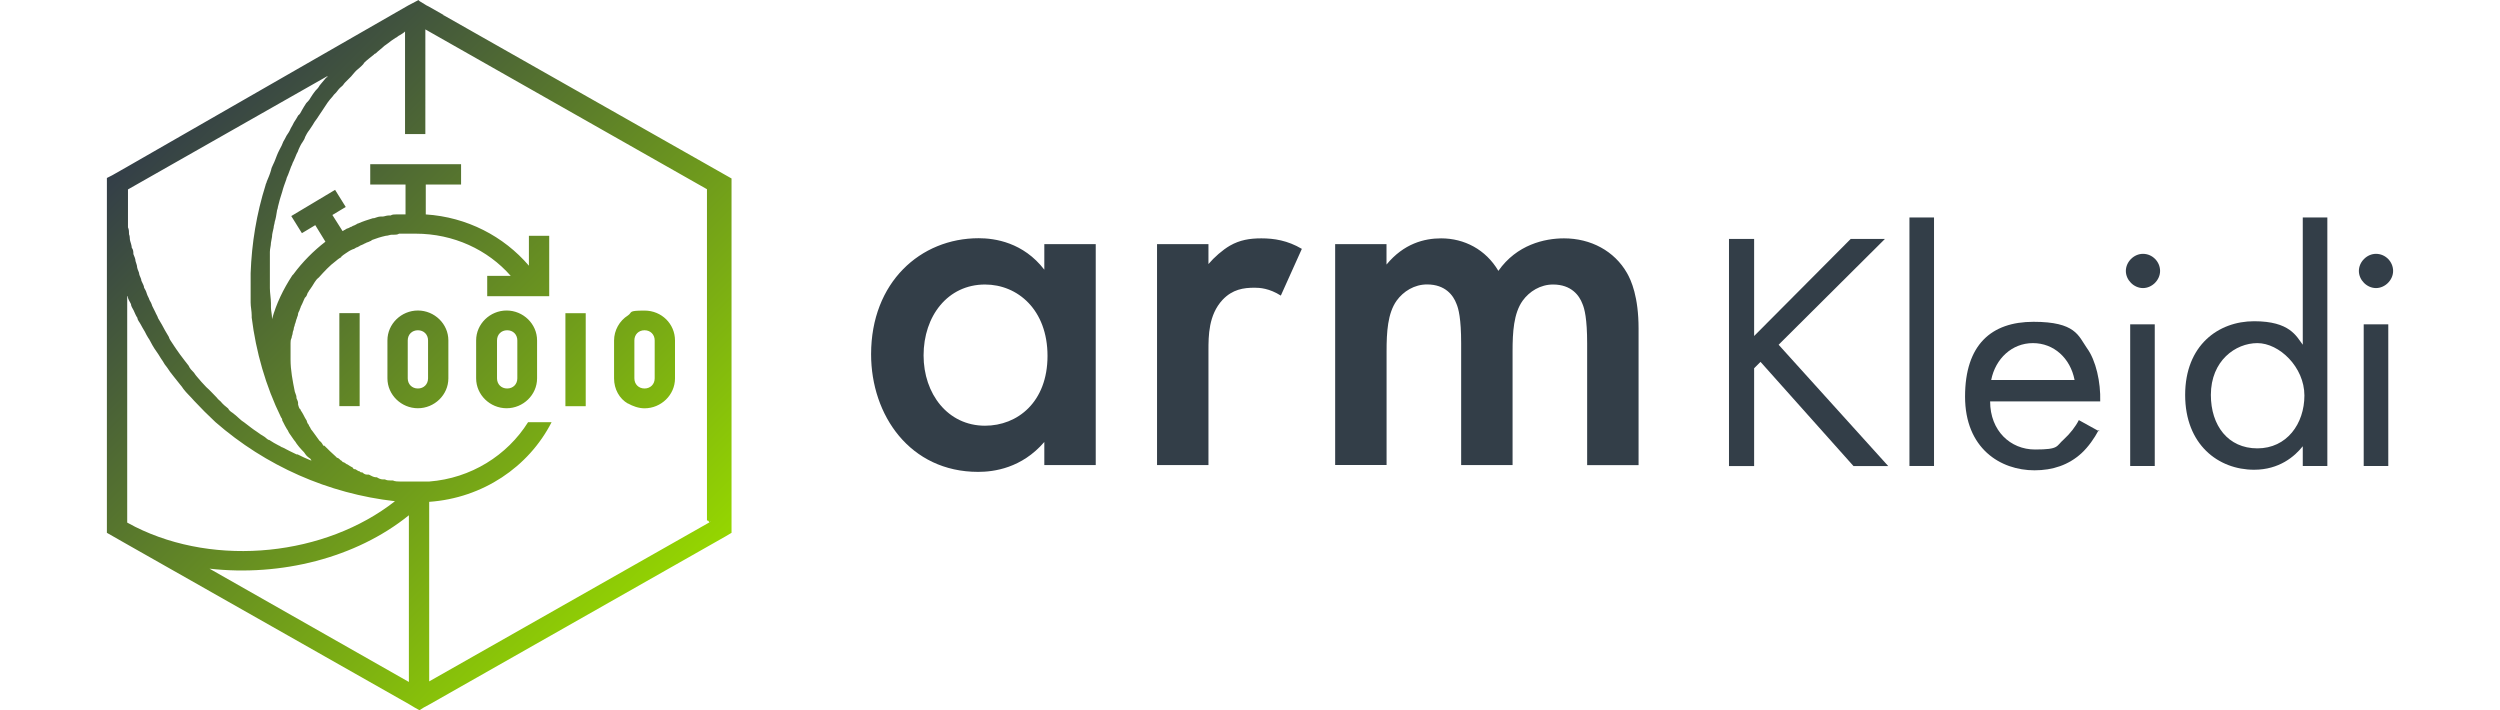 <?xml version="1.0" encoding="UTF-8"?>
<svg id="Layer_1" data-name="Layer 1" xmlns="http://www.w3.org/2000/svg" width="352" height="100" xmlns:xlink="http://www.w3.org/1999/xlink" viewBox="0 0 352 100">
  <defs>
    <style>
      .cls-1 {
        fill: url(#linear-gradient);
      }

      .cls-1, .cls-2 {
        stroke-width: 0px;
      }

      .cls-2 {
        fill: #333e48;
      }
    </style>
    <linearGradient id="linear-gradient" x1="24.56" y1="1403.56" x2="93.47" y2="1472.55" gradientTransform="translate(0 -1388)" gradientUnits="userSpaceOnUse">
      <stop offset="0" stop-color="#333e48"/>
      <stop offset="1" stop-color="#95d600"/>
    </linearGradient>
  </defs>
  <path class="cls-1" d="M62.46,2.11h0l-2.11-1.2-.3-.15-.98-.6h0l-.15-.15h0l-1.43.75L17.91,23.48h0l-2.11,1.2-.75.38h0v49.96l2.63,1.5,39.95,22.65.75.45.68.38.6-.38.83-.45,41.76-23.7.75-.45V25.13L62.53,2.18h-.08v-.08ZM45.98,10.84c0,.15-.15.15-.23.3-.23.3-.53.6-.75.9-.15.3-.38.53-.6.75-.23.3-.45.6-.68.98-.15.3-.38.53-.6.75-.23.38-.45.68-.6.98-.15.3-.3.6-.53.75-.23.38-.38.68-.6.98-.15.3-.3.6-.45.83-.15.38-.38.75-.6,1.05-.15.3-.3.6-.45.83-.15.38-.3.75-.53,1.13-.15.3-.3.6-.38.83-.15.38-.3.83-.53,1.28s-.23.53-.3.83c-.15.53-.38,1.05-.6,1.58,0,.15-.15.3-.15.45-1.28,4.06-1.96,8.2-2.11,12.42v4.14c0,.6.15,1.2.15,1.81v.3c.6,4.82,1.96,9.63,4.14,14.07h0s.15.15.15.3h0c0,.23.15.3.15.38.15.3.3.6.53.98.15.15.15.3.3.53.23.3.45.68.68.98.15.15.23.3.38.53.23.3.45.6.75.9s.3.3.45.53c.15.23.38.45.6.6.15,0,.15.23.3.3h-.15c-.6-.23-1.2-.53-1.81-.83h-.15c-.6-.3-1.28-.6-1.96-.98-.15,0-.38-.23-.6-.3-.45-.23-.83-.45-1.28-.75-.23,0-.45-.3-.68-.45-.38-.23-.75-.45-1.13-.75-.23-.15-.45-.3-.75-.53-.3-.23-.68-.53-.98-.75-.23-.15-.45-.3-.68-.53-.3-.3-.68-.6-.98-.83-.23-.15-.45-.3-.6-.6-.38-.3-.75-.6-1.05-.98-.15-.15-.38-.3-.53-.53-.53-.53-.98-1.05-1.5-1.5-.45-.45-.9-.98-1.28-1.43-.15-.15-.3-.38-.45-.6-.3-.3-.6-.6-.75-.98-.15-.23-.38-.45-.53-.68-.23-.3-.45-.6-.68-.9-.15-.23-.38-.53-.53-.75-.23-.3-.38-.6-.6-.9-.15-.23-.38-.53-.45-.83-.15-.3-.38-.6-.53-.9-.15-.3-.3-.53-.45-.83s-.38-.6-.53-.9c-.08-.3-.3-.6-.38-.83-.15-.3-.3-.6-.45-.9-.08-.3-.23-.6-.38-.83-.08-.3-.3-.6-.38-.9s-.23-.6-.38-.83c0-.3-.23-.6-.38-.98,0-.3-.23-.6-.3-.9,0-.3-.23-.6-.3-.98,0-.3-.15-.6-.23-.9,0-.3-.15-.6-.3-.98,0-.3,0-.6-.23-.9,0-.3-.15-.68-.23-.98s0-.6-.15-.9c0-.3,0-.68-.15-.98v-5.34l28.07-15.95h0v-.15.3h-.15ZM17.84,41.38s0,.3.15.38c0,.3.3.75.45,1.05,0,.3.23.6.38.9.15.3.3.75.53,1.05,0,.3.3.6.45.9s.38.68.6,1.05c.15.3.3.6.45.83.23.3.38.68.6,1.05.15.3.38.6.53.83.23.3.45.68.68,1.05.15.23.38.53.53.83.23.3.53.68.75,1.05.15.23.38.45.53.68.3.38.6.75.9,1.13.15.15.3.38.45.6.45.6.98,1.05,1.5,1.66.98,1.05,1.96,2.03,3.01,3.01,7.07,6.17,15.88,10.08,25.28,11.14-9.78,7.67-25.13,9.33-36.57,3.61l-1.13-.6v-32.05h0v-.15h-.08ZM57.57,72.54v23.48l-28.07-15.95c10.01,1.13,20.62-1.5,28.07-7.52h0ZM100.08,73.44l-39.65,22.5v-25.28c7.52-.53,14-4.89,17.23-11.21h-3.31c-2.93,4.67-8.05,7.9-13.92,8.35h-4.06c-.3,0-.75,0-1.05-.15h-.3c-.3,0-.53,0-.83-.15h-.3c-.3,0-.6-.15-.83-.3h-.15c-.3,0-.68-.23-.98-.38h-.3c-.23,0-.45-.15-.6-.3-.15,0-.3,0-.38-.15-.15,0-.38-.15-.6-.3-.15,0-.3,0-.38-.23-.3-.15-.53-.3-.75-.45-.15,0-.3-.23-.53-.3-.15,0-.23-.15-.3-.23-.15,0-.3-.3-.53-.38,0,0-.15,0-.23-.15-.6-.53-1.13-1.05-1.66-1.58h-.15c-.15-.3-.3-.53-.53-.68h0c-.3-.45-.68-.9-.98-1.35h0c-.15-.15-.3-.38-.38-.6,0,0-.15-.15-.15-.3-.15-.15-.23-.3-.3-.6,0,0-.15-.23-.23-.38-.15-.3-.38-.75-.6-1.05,0,0,0-.15-.15-.23-.15-.23-.15-.38-.23-.6v-.23c0-.23-.15-.45-.23-.68v-.15c0-.23-.15-.45-.23-.75h0c-.3-1.5-.6-3.01-.6-4.51s0-.23,0-.3v-2.03c0-.23,0-.45.15-.75,0-.23.15-.45.15-.68s.15-.38.15-.6.15-.38.15-.6c.15-.3.15-.6.3-.9,0-.15.15-.3.15-.53s.15-.38.23-.6c0-.15.15-.3.15-.45.15-.3.3-.6.45-.98s.15-.3.23-.38c.15-.15.23-.38.3-.6.15-.15.15-.3.3-.45.23-.3.45-.68.68-1.05h0c.15-.23.3-.45.6-.68h0c.75-.83,1.5-1.66,2.41-2.33h0c.15-.15.38-.3.6-.45,0,0,.15,0,.15-.15.15-.15.38-.3.6-.45h0c.3-.23.68-.45,1.05-.6.15,0,.3-.15.45-.23.15,0,.3-.15.38-.15.15-.15.3-.15.6-.3,0,0,.23-.15.3-.15.23-.15.45-.15.68-.3,0,0,.15,0,.23-.15.6-.23,1.28-.45,1.96-.6h0c.3,0,.6-.15.83-.15h.3c.23,0,.53,0,.75-.15h2.33c5.34,0,10.16,2.26,13.39,5.94h-3.31v2.86h8.73v-8.5h-2.86v4.21c-3.54-4.14-8.73-6.85-14.52-7.22v-4.21h4.97v-2.86h-12.79v2.86h4.97v4.21h-1.35c-.23,0-.53,0-.75.15h-.3c-.3,0-.6.15-.83.15h-.3c-.3,0-.6.15-.9.23h-.15c-.75.23-1.43.45-2.11.75-.15,0-.23.15-.3.15-.23.15-.45.15-.6.3-.15,0-.3.15-.53.23-.15,0-.3.15-.45.23-.15,0-.15.15-.3.15l-1.43-2.26,1.88-1.13-1.5-2.41-6.17,3.69,1.5,2.41,1.88-1.13,1.43,2.33c-1.66,1.28-3.24,2.86-4.51,4.59h0l-.15.15h0c-1.28,1.96-2.26,3.99-2.86,6.17v-.15c0-.53-.15-1.05-.15-1.5v-.6c0-.68-.15-1.43-.15-2.11v-5.12c0-.45.15-.83.15-1.28l.15-.83c0-.45.15-.83.23-1.28,0-.3.15-.6.15-.83.15-.45.23-.98.3-1.43,0-.23.15-.45.15-.68.15-.68.38-1.43.6-2.11.15-.6.38-1.2.6-1.81,0-.15.15-.38.23-.6.15-.38.3-.83.45-1.2.15-.23.15-.45.3-.68.15-.3.3-.68.45-1.05.15-.23.23-.45.3-.68.15-.3.3-.68.53-.98.15-.23.3-.45.38-.75.15-.3.3-.6.6-.98.15-.23.3-.45.45-.68.15-.3.38-.6.6-.9.15-.23.3-.45.45-.68.23-.3.38-.6.6-.9.15-.23.3-.45.45-.68.23-.3.45-.6.68-.83.15-.23.3-.38.53-.6.23-.3.45-.6.75-.83s.3-.38.53-.6l.83-.83c.15-.15.3-.38.45-.53.3-.38.68-.6,1.05-.98s.23-.23.3-.38c.45-.45.98-.83,1.43-1.2,0,0,0-.08.23-.15.38-.38.83-.68,1.2-1.05.15-.08.3-.23.53-.38.3-.23.68-.53,1.05-.75.23-.08.38-.3.6-.38.23-.15.53-.3.75-.53v14.45h2.86V4.14l39.65,22.5v46.65h.15l.3.38v-.23h.08ZM88.42,56.81c.68.38,1.5.68,2.33.68,2.33,0,4.29-1.88,4.29-4.21v-5.34c0-2.33-1.88-4.21-4.29-4.21s-1.66.23-2.33.68c-1.2.75-1.96,2.11-1.96,3.54v5.34c0,1.5.75,2.86,1.96,3.54ZM89.32,47.93c0-.83.6-1.43,1.43-1.43s1.43.6,1.43,1.43v5.34c0,.83-.6,1.43-1.43,1.43s-1.43-.6-1.43-1.43v-5.34ZM58.84,43.72c-2.33,0-4.29,1.88-4.29,4.21v5.34c0,2.33,1.96,4.21,4.29,4.21s4.29-1.88,4.29-4.21v-5.34c0-2.33-1.96-4.21-4.29-4.21ZM60.27,53.27c0,.83-.6,1.43-1.43,1.43s-1.43-.6-1.43-1.43v-5.34c0-.83.6-1.43,1.43-1.43s1.43.6,1.43,1.43v5.34ZM71.33,43.72c-2.33,0-4.29,1.88-4.29,4.21v5.34c0,2.33,1.96,4.21,4.29,4.21s4.29-1.88,4.29-4.21v-5.34c0-2.33-1.96-4.21-4.29-4.21ZM72.84,53.27c0,.83-.6,1.43-1.43,1.43s-1.43-.6-1.43-1.43v-5.34c0-.83.6-1.43,1.43-1.43s1.43.6,1.43,1.43v5.34ZM47.78,44.09h2.86v13.09h-2.86v-13.09ZM82.47,57.19h-2.86v-13.09h2.86v13.09Z"/>
  <g>
    <g>
      <path class="cls-2" d="M246.96,47.33l13.62-13.69h4.82l-14.97,14.9,15.43,17.08h-4.89l-13.09-14.67-.9.9v13.77h-3.54v-31.98h3.54v13.69h0Z"/>
      <path class="cls-2" d="M272.31,30.62v34.99h-3.46V30.62h3.46Z"/>
      <path class="cls-2" d="M295.49,60.57c-.6,1.13-1.43,2.33-2.41,3.24-1.81,1.66-4.06,2.41-6.62,2.41-4.82,0-9.78-3.09-9.78-10.38s3.69-10.53,9.63-10.53,6.32,1.96,7.52,3.69c1.28,1.73,1.96,4.82,1.88,7.52h-15.5c0,4.14,2.86,6.77,6.32,6.77s2.93-.45,4.06-1.43c.9-.83,1.66-1.81,2.11-2.71l2.86,1.58h0v-.15h-.08,0ZM292.1,53.5c-.6-3.09-2.93-5.19-5.87-5.19s-5.27,2.18-5.87,5.19h11.74,0Z"/>
      <path class="cls-2" d="M301.73,35.74c1.35,0,2.41,1.13,2.41,2.41s-1.13,2.41-2.41,2.41-2.41-1.13-2.41-2.41,1.13-2.41,2.41-2.41h0ZM303.39,45.67v19.94h-3.46v-19.94h3.46Z"/>
      <path class="cls-2" d="M324.23,30.62h3.46v34.99h-3.46v-2.78c-1.13,1.43-3.31,3.31-6.85,3.31-5.04,0-9.71-3.54-9.71-10.53s4.67-10.38,9.71-10.38,5.94,2.11,6.85,3.31v-17.91h0ZM311.29,55.61c0,4.29,2.41,7.52,6.55,7.52s6.62-3.46,6.62-7.45-3.54-7.37-6.62-7.37-6.55,2.48-6.55,7.3Z"/>
      <path class="cls-2" d="M334.54,35.74c1.35,0,2.41,1.13,2.41,2.41s-1.13,2.41-2.41,2.41-2.41-1.13-2.41-2.41,1.13-2.41,2.41-2.41ZM336.27,45.67v19.94h-3.46v-19.94h3.46Z"/>
    </g>
    <path class="cls-2" d="M147.04,34.37h7.24v31.11h-7.24v-3.25c-3.18,3.69-7.1,4.21-9.31,4.21-9.61,0-15.08-7.98-15.08-16.56,0-10.13,6.95-16.34,15.15-16.34,2.29,0,6.28.59,9.24,4.43v-3.63h0v.02ZM130.04,50.04c0,5.4,3.4,9.9,8.65,9.9,4.58,0,8.8-3.33,8.8-9.83s-4.21-10.05-8.8-10.05c-5.24,0-8.65,4.43-8.65,9.98ZM162.91,34.37h7.24v2.81c.81-.96,1.99-1.99,3.02-2.59,1.41-.81,2.81-1.03,4.43-1.03,1.78,0,3.69.29,5.7,1.48l-2.96,6.58c-1.63-1.03-2.96-1.11-3.69-1.11-1.56,0-3.1.22-4.51,1.7-1.99,2.14-1.99,5.09-1.99,7.16v16.11h-7.24v-31.11h0ZM187.98,34.37h7.24v2.88c2.44-2.96,5.32-3.69,7.69-3.69,3.25,0,6.28,1.56,8.06,4.58,2.59-3.69,6.5-4.58,9.24-4.58,3.77,0,7.1,1.78,8.87,4.88.59,1.03,1.63,3.33,1.63,7.83v19.22h-7.24v-17.15c0-3.48-.37-4.88-.66-5.55-.44-1.18-1.56-2.73-4.14-2.73-1.78,0-3.33.96-4.29,2.29-1.26,1.78-1.41,4.43-1.41,7.1v16.03h-7.24v-17.15c0-3.48-.37-4.88-.66-5.55-.44-1.18-1.56-2.73-4.14-2.73-1.78,0-3.33.96-4.29,2.29-1.26,1.78-1.41,4.43-1.41,7.1v16.03h-7.24v-31.11h0l-.02.02Z"/>
  </g>
</svg>
